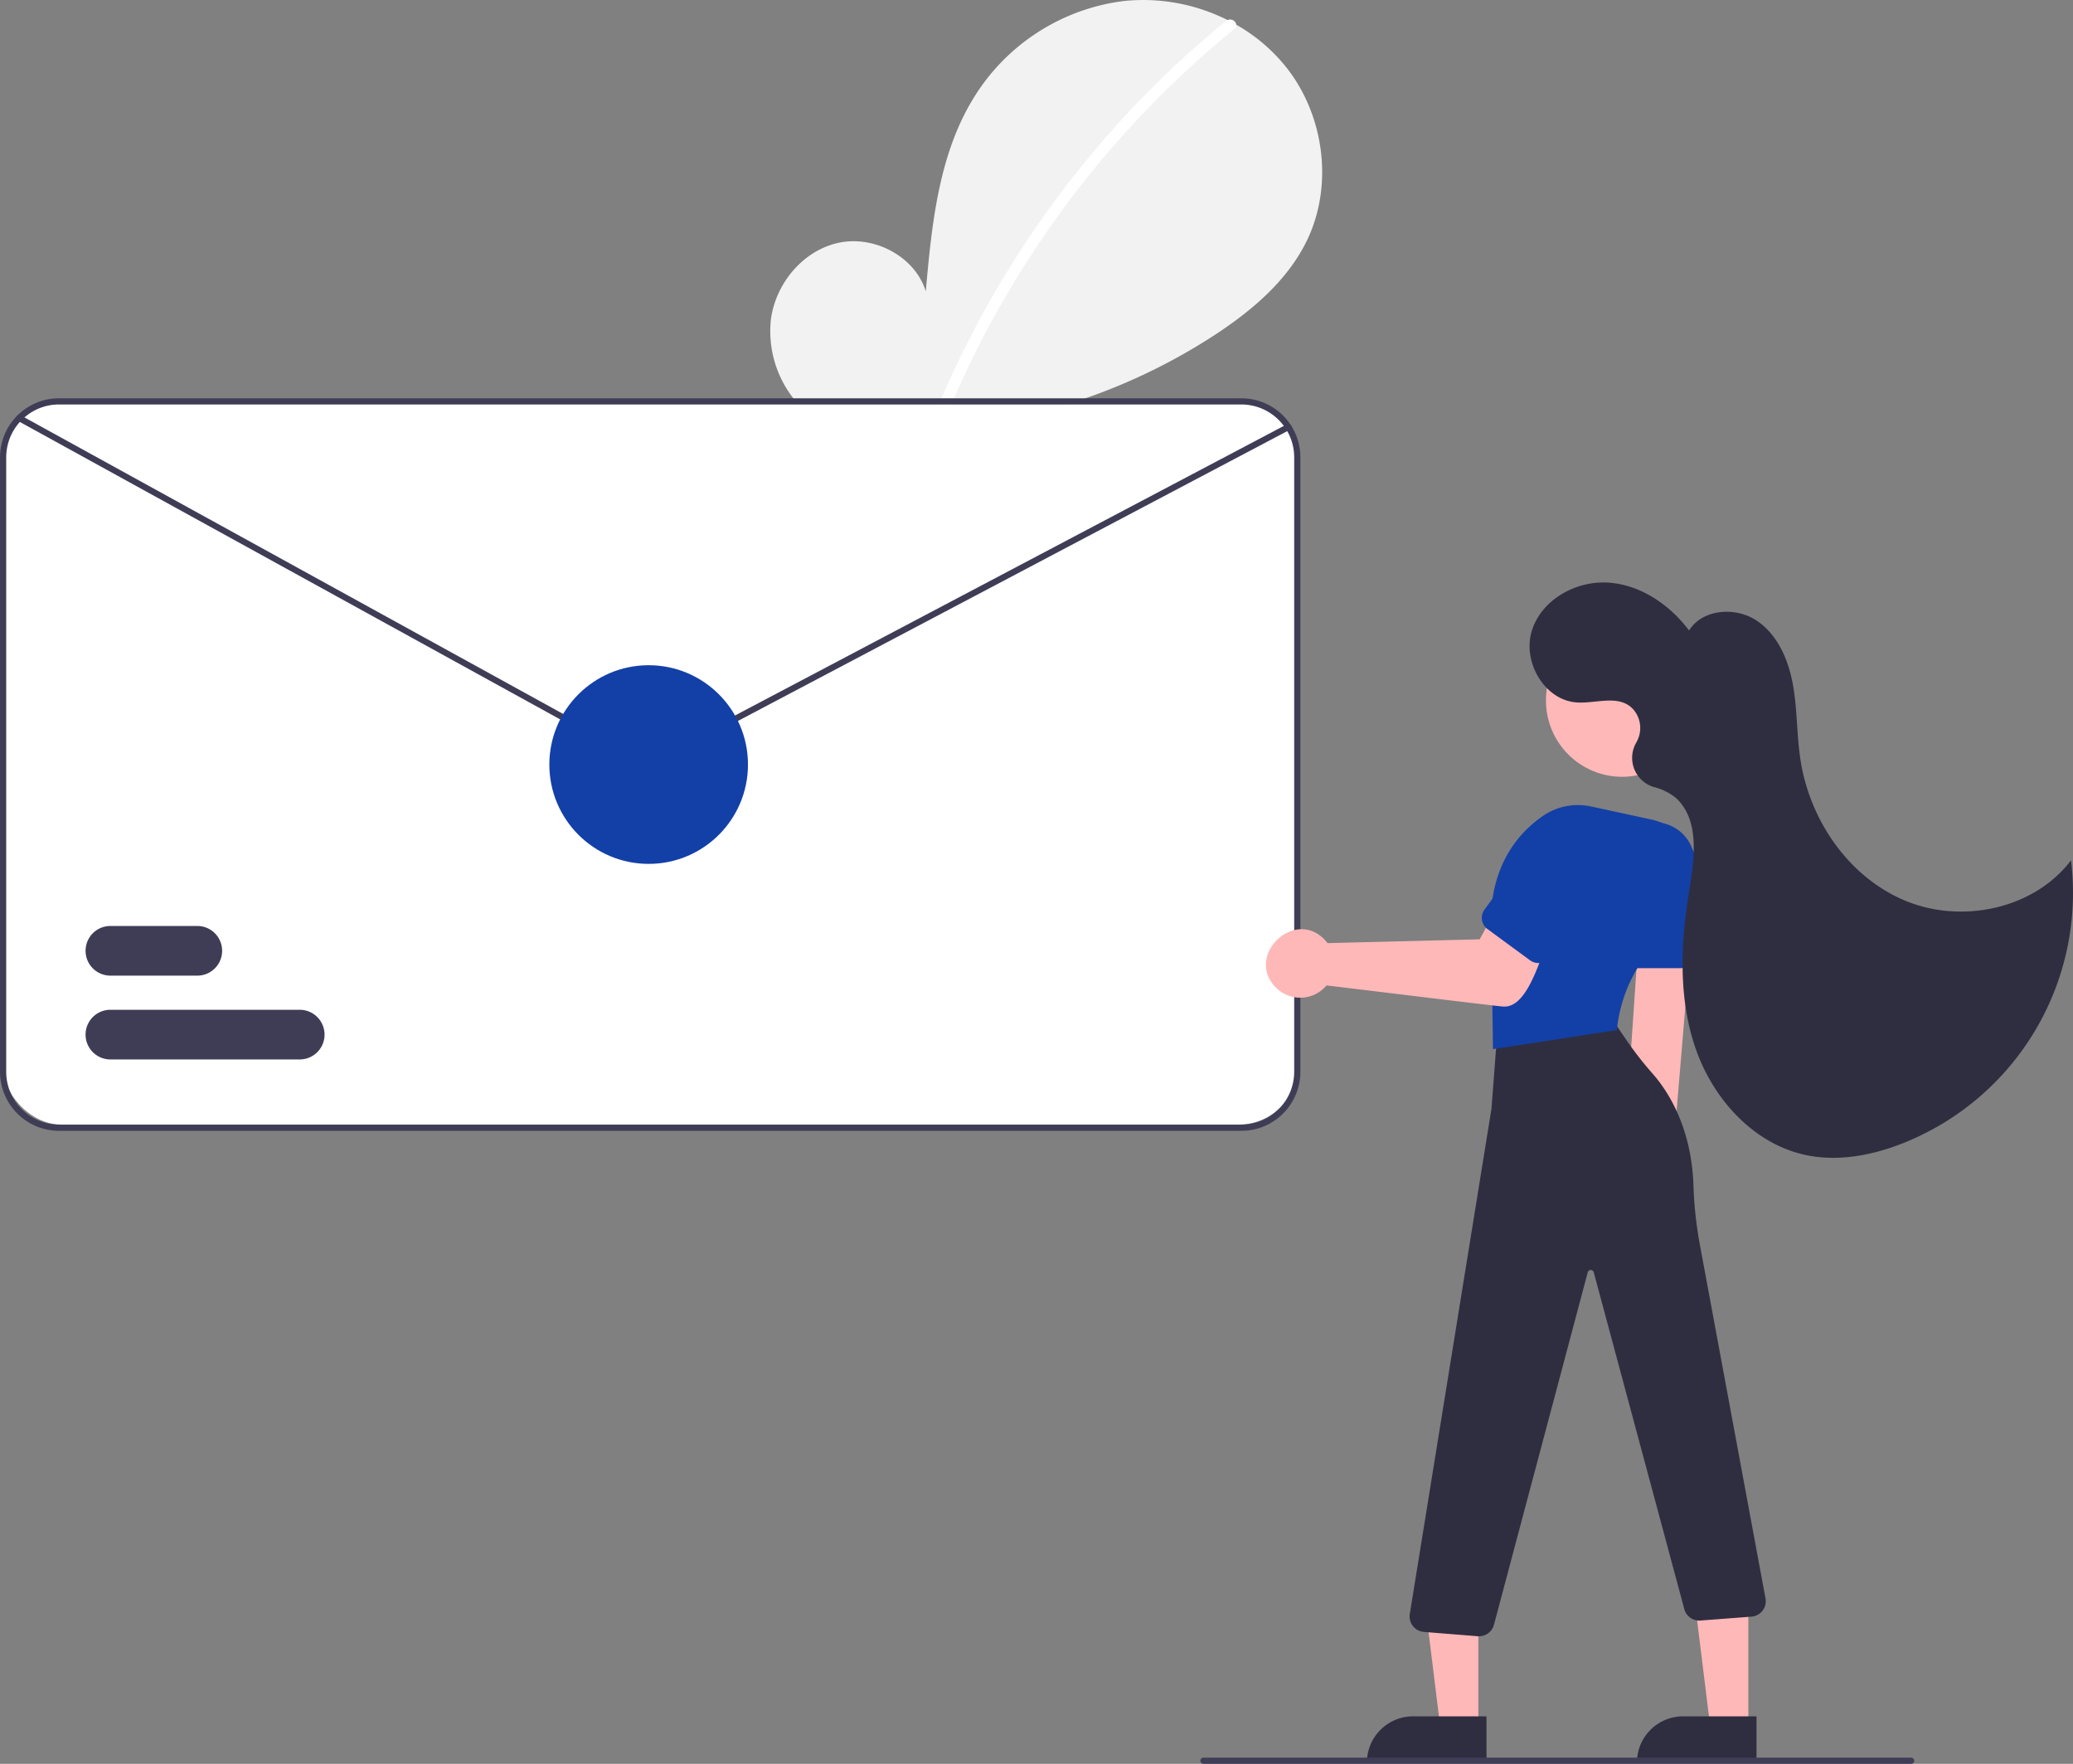 <svg xmlns="http://www.w3.org/2000/svg" width="350" height="297.754" viewBox="0 0 350 297.754">
  <rect x="0" y="0" width="350" height="297.754" fill="#808080" stroke="none"/>
  <g id="Group_234" data-name="Group 234" transform="translate(-267 -359)">
    <rect id="Rectangle_1171" data-name="Rectangle 1171" width="218.748" height="122.499" rx="10" transform="translate(267.386 426.339)" fill="#fff"/>
    <g id="undraw_confidential_letter_w6ux_2_" data-name="undraw_confidential_letter_w6ux (2)" transform="translate(267 359)">
      <path id="Path_279" data-name="Path 279" d="M604.831,206.45c-3.306,6.849-9.39,11.947-15.762,16.1a99.667,99.667,0,0,1-21.641,10.574c-1.048.367-2.106.718-3.165,1.048H518.948c-.293-.335-.576-.686-.849-1.048a18.445,18.445,0,0,1-3.8-13.194c.749-6.12,5.4-11.748,11.428-13.053s12.906,2.3,14.735,8.19c1.011-11.355,2.175-23.187,8.211-32.86a34.807,34.807,0,0,1,25.2-16.144,31.733,31.733,0,0,1,17.544,3.212c.5.252.99.514,1.472.786a29.353,29.353,0,0,1,8.457,7.215C607.745,185.374,609.312,197.149,604.831,206.45Z" transform="translate(-384.155 -165.889)" fill="#f2f2f2"/>
      <path id="Path_280" data-name="Path 280" d="M618.778,173.052a.8.8,0,0,1-.325.718,166.087,166.087,0,0,0-47.343,62.345c-.157.346-.309.7-.456,1.048h-2.085c.147-.351.293-.7.445-1.048q2.979-6.948,6.587-13.613a168.635,168.635,0,0,1,18.287-27.07,166.142,166.142,0,0,1,23.2-23.03,1.01,1.01,0,0,1,.22-.136,1.068,1.068,0,0,1,1.472.786Z" transform="translate(-410.044 -168.883)" fill="#fff"/>
      <path id="Path_281" data-name="Path 281" d="M475.638,294.2H275.995a9.9,9.9,0,0,0-4.9,1.294,9.71,9.71,0,0,0-1.032.676,9.937,9.937,0,0,0-4.019,7.986V407.9a9.965,9.965,0,0,0,9.956,9.956H475.638a9.965,9.965,0,0,0,9.956-9.956V304.151A9.965,9.965,0,0,0,475.638,294.2ZM484.546,407.9a8.921,8.921,0,0,1-8.908,8.908H275.995a8.921,8.921,0,0,1-8.908-8.908V304.151a8.958,8.958,0,0,1,6.173-8.478c.073-.021.142-.047.215-.068a8.907,8.907,0,0,1,2.52-.362H475.638a8.921,8.921,0,0,1,8.908,8.908Z" transform="translate(-266.039 -226.963)" fill="#3f3d56"/>
      <path id="Path_282" data-name="Path 282" d="M795.28,510.786a5.629,5.629,0,0,0,1.029-8.57l3.129-37.314-8.963.986L788.02,502.2a5.66,5.66,0,0,0,7.26,8.581Z" transform="translate(-513.779 -308.22)" fill="#ffb8b8"/>
      <path id="Path_283" data-name="Path 283" d="M467.725,533.933H461.3l-3.056-24.779h9.481Z" transform="translate(-218.126 -242.366)" fill="#ffb8b8"/>
      <path id="Path_284" data-name="Path 284" d="M448.234,552.939h12.389v7.8h-20.19a7.8,7.8,0,0,1,7.8-7.8Z" transform="translate(-209.647 -263.208)" fill="#2f2e41"/>
      <path id="Path_285" data-name="Path 285" d="M554.725,533.933H548.3l-3.056-24.779h9.481Z" transform="translate(-259.538 -242.366)" fill="#ffb8b8"/>
      <path id="Path_286" data-name="Path 286" d="M535.234,552.939h12.389v7.8h-20.19a7.8,7.8,0,0,1,7.8-7.8Z" transform="translate(-251.059 -263.208)" fill="#2f2e41"/>
      <path id="Path_287" data-name="Path 287" d="M731.941,596.274q-.1,0-.21-.009l-9.092-.728a2.62,2.62,0,0,1-2.378-3.03l13.785-85.265.923-12.026a2.605,2.605,0,0,1,2.052-2.358l13.866-3.033a2.6,2.6,0,0,1,2.722,1.08l3.381,4.942a57.856,57.856,0,0,0,4.32,5.507c2.4,2.732,6.477,8.8,6.843,18.725a66.347,66.347,0,0,0,1.013,9.722l11.163,60.135a2.619,2.619,0,0,1-2.326,3.021l-8.619.653a2.609,2.609,0,0,1-2.778-1.928l-15.289-56.854a.524.524,0,0,0-1.012,0l-15.835,59.5a2.623,2.623,0,0,1-2.531,1.946Z" transform="translate(-482.234 -320.053)" fill="#2f2e41"/>
      <circle id="Ellipse_159" data-name="Ellipse 159" cx="12.87" cy="12.87" r="12.87" transform="translate(261.017 105.391)" fill="#ffb8b8"/>
      <path id="Path_288" data-name="Path 288" d="M746.745,466.441l-.266-18.379c-.98-11.755,4.225-17.927,8.765-21.031a10.437,10.437,0,0,1,8.071-1.545l10.129,2.19a10.675,10.675,0,0,1,6.841,4.871,9.966,9.966,0,0,1,1.138,7.864,10.792,10.792,0,0,1-4.4,6.027c-8.7,6.144-9.316,16.463-9.321,16.567l-.011.213Z" transform="translate(-494.672 -289.343)" fill="#1340a7"/>
      <path id="Path_289" data-name="Path 289" d="M797.354,455.411h-8.908a2.361,2.361,0,0,1-2.358-2.358V437.595a6.812,6.812,0,1,1,13.624,0v15.458a2.361,2.361,0,0,1-2.358,2.358Z" transform="translate(-513.583 -291.979)" fill="#1340a7"/>
      <path id="Path_290" data-name="Path 290" d="M684.157,471.191a5.783,5.783,0,0,1-8.644.25c-5.076-5.323,3.221-13.316,8.316-7.982h0a5.578,5.578,0,0,1,.5.587l25.691-.639,3.067-5.608,9.424,3.659c-1.809,2.806-3.887,13.818-8.619,13.282C713.27,474.757,684.792,471.236,684.157,471.191Z" transform="translate(-460.195 -304.839)" fill="#ffb8b8"/>
      <path id="Path_291" data-name="Path 291" d="M751.639,453.627l-7.182-5.27a2.361,2.361,0,0,1-.506-3.3L753.1,432.6a6.812,6.812,0,0,1,10.984,8.061l-9.146,12.462A2.361,2.361,0,0,1,751.639,453.627Z" transform="translate(-493.309 -291.519)" fill="#1340a7"/>
      <path id="Path_292" data-name="Path 292" d="M777.1,380.157a4.774,4.774,0,0,0-.818-5.323c-2.421-2.441-6.2-.813-9.476-1.052-5.45-.4-9.162-6.9-7.535-12.115s7.41-8.454,12.865-8.111,10.392,3.717,13.679,8.083c2.25-3.621,7.778-4.044,11.345-1.709s5.413,6.6,6.176,10.795.638,8.505,1.281,12.72c1.557,10.217,8.151,19.837,17.692,23.808s21.75,1.419,27.992-6.818A45.467,45.467,0,0,1,821.9,448.2c-5.17,2.046-10.88,3.133-16.323,2-8.787-1.836-15.622-9.351-18.6-17.82s-2.622-17.761-1.175-26.621c.891-5.457,1.878-11.92-2.1-15.758a9.559,9.559,0,0,0-3.844-1.938,5.136,5.136,0,0,1-2.928-7.558Q777.022,380.329,777.1,380.157Z" transform="translate(-500.634 -255.207)" fill="#2f2e41"/>
      <path id="Path_293" data-name="Path 293" d="M772.814,733.173H653.342a.524.524,0,1,1,0-1.048H772.814a.524.524,0,0,1,0,1.048Z" transform="translate(-450.147 -435.419)" fill="#3f3d56"/>
      <path id="Path_294" data-name="Path 294" d="M378.065,358.538a4.71,4.71,0,0,1-2.274-.586l-104.3-57.406a.524.524,0,0,1,.505-.918l104.3,57.405a3.659,3.659,0,0,0,3.48.031l106.015-55.926a.524.524,0,0,1,.489.927L380.266,357.991A4.712,4.712,0,0,1,378.065,358.538Z" transform="translate(-268.506 -229.518)" fill="#3f3d56"/>
      <path id="Path_295" data-name="Path 295" d="M312.469,472.579H297.8a4.192,4.192,0,0,1,0-8.384h14.672a4.192,4.192,0,0,1,0,8.384Z" transform="translate(-279.16 -307.883)" fill="#3f3d56"/>
      <path id="Path_296" data-name="Path 296" d="M329.761,499.579H297.8a4.192,4.192,0,0,1,0-8.384h31.964a4.192,4.192,0,1,1,0,8.384Z" transform="translate(-279.16 -320.735)" fill="#3f3d56"/>
      <circle id="Ellipse_160" data-name="Ellipse 160" cx="16.768" cy="16.768" r="16.768" transform="translate(92.75 112.296)" fill="#1340a7"/>
    </g>
  </g>
</svg>
